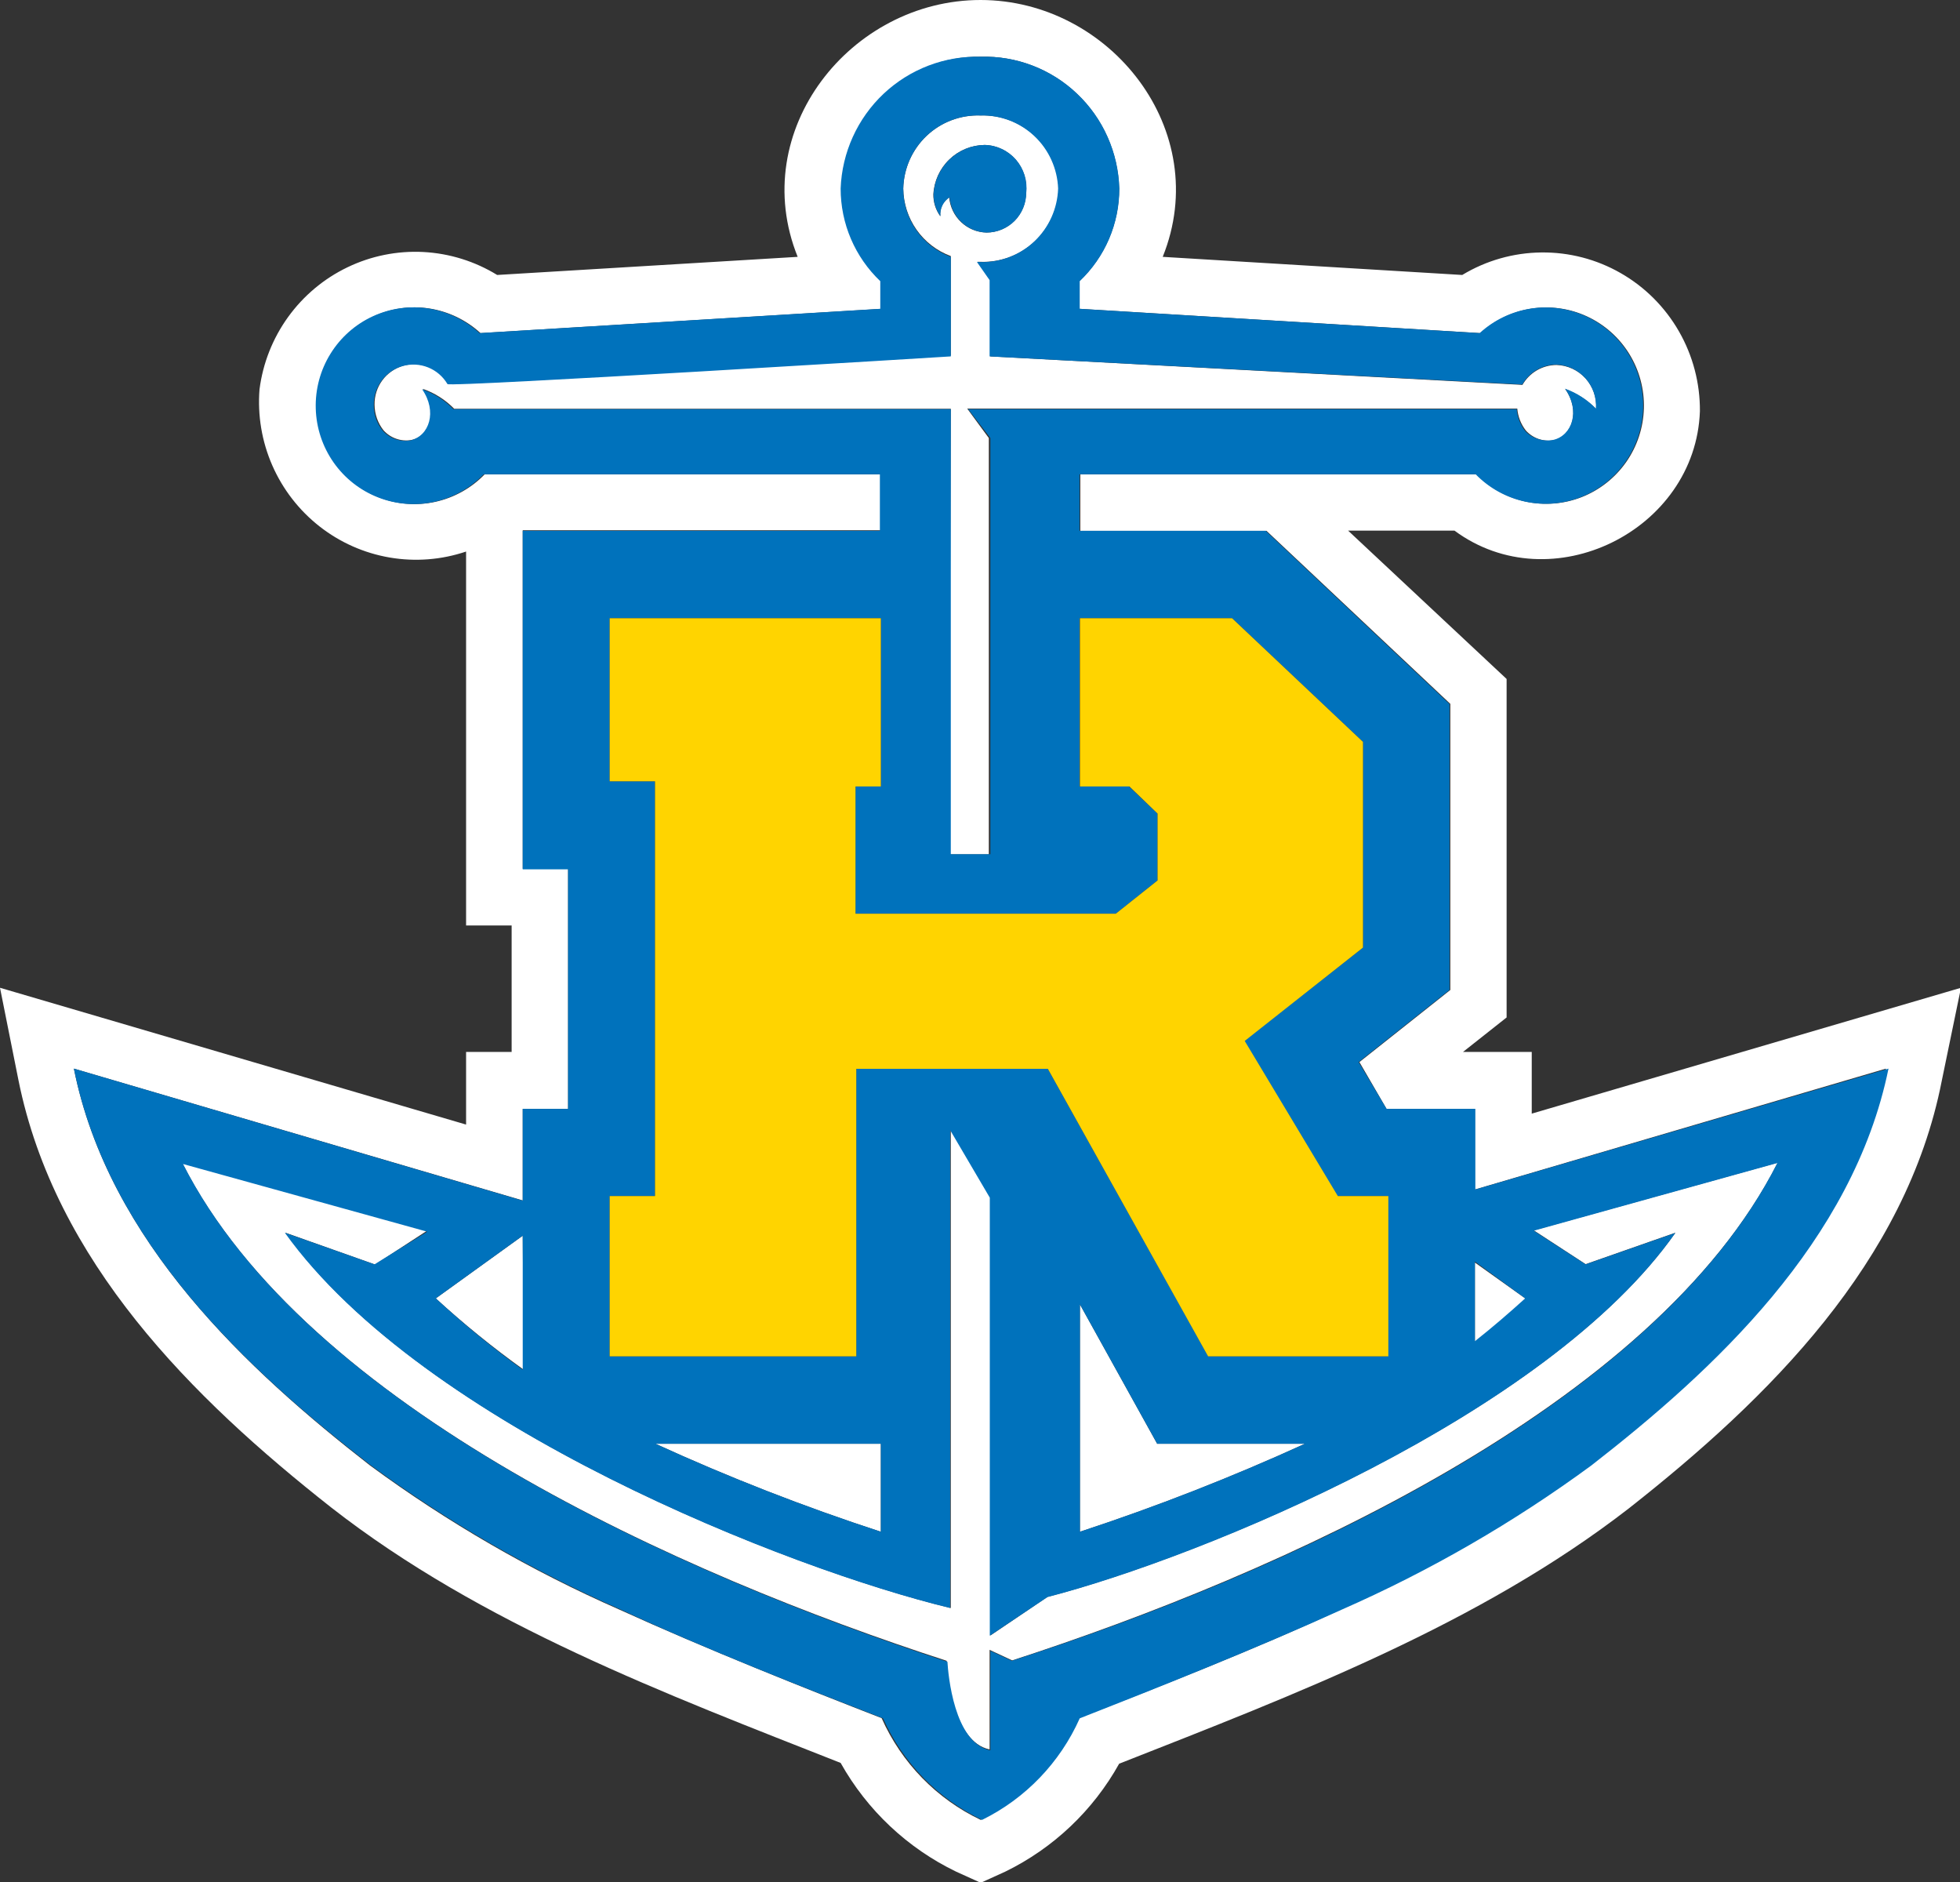 <?xml version="1.0" encoding="utf-8"?>
<svg xmlns="http://www.w3.org/2000/svg" fill="none" height="48" viewBox="0 0 50 48" width="50">
<rect x="0" y="0" width="50" height="48" fill="#333333" stroke="none"/>
<g clip-path="url(#clip0)">
<path d="M38.908 33.115L37.625 32.201V34.233C38.075 33.877 38.504 33.507 38.908 33.141" fill="white"/>
<path d="M13.335 31.516L11.117 33.115C11.828 33.766 12.577 34.373 13.36 34.934L13.335 31.516Z" fill="white"/>
<path d="M22.471 39.067V36.823H16.721C18.593 37.68 20.513 38.429 22.471 39.067" fill="white"/>
<path d="M40.561 37.376C38.578 38.831 36.443 40.064 34.194 41.053C32.016 42.069 29.414 43.084 27.509 43.821C27.007 44.953 26.125 45.871 25.018 46.416C23.895 45.881 22.998 44.961 22.491 43.821C20.581 43.079 17.979 42.043 15.801 41.053C13.553 40.065 11.42 38.832 9.439 37.376C6.337 34.959 2.769 31.673 1.885 27.255L13.335 30.617V28.281H14.492V22.157H13.335V13.524H22.471V12.097H12.365C12.023 12.45 11.585 12.694 11.106 12.799C10.627 12.904 10.127 12.865 9.67 12.686C9.213 12.508 8.819 12.198 8.536 11.795C8.253 11.392 8.094 10.915 8.08 10.422C8.065 9.93 8.195 9.444 8.454 9.025C8.713 8.606 9.088 8.273 9.534 8.068C9.98 7.862 10.476 7.793 10.961 7.869C11.445 7.946 11.897 8.164 12.259 8.496L22.496 7.876V7.165C22.176 6.863 21.922 6.498 21.748 6.093C21.574 5.687 21.485 5.25 21.486 4.809C21.52 3.897 21.908 3.034 22.567 2.406C23.227 1.777 24.104 1.433 25.013 1.447C25.465 1.434 25.915 1.511 26.337 1.673C26.759 1.835 27.146 2.079 27.474 2.392C27.803 2.704 28.067 3.078 28.251 3.493C28.436 3.908 28.537 4.355 28.55 4.809C28.551 5.251 28.462 5.688 28.288 6.093C28.114 6.498 27.859 6.863 27.539 7.165V7.876L37.767 8.496C38.128 8.165 38.578 7.948 39.061 7.872C39.544 7.796 40.039 7.864 40.483 8.069C40.928 8.274 41.303 8.606 41.561 9.023C41.819 9.44 41.95 9.925 41.936 10.416C41.922 10.907 41.765 11.383 41.484 11.785C41.202 12.187 40.809 12.497 40.354 12.677C39.899 12.856 39.401 12.896 38.923 12.793C38.445 12.69 38.008 12.448 37.666 12.097H27.559V13.539H32.309L36.998 17.952V25.249L34.679 27.088L35.371 28.281H37.625V30.338L48.11 27.255C47.226 31.673 43.658 34.959 40.531 37.376H40.561ZM39.075 28.403V26.829H37.322L38.434 25.95V17.317L34.391 13.534H37.105C39.571 15.357 43.259 13.534 43.365 10.487C43.37 9.772 43.185 9.07 42.83 8.451C42.475 7.832 41.963 7.32 41.345 6.966C40.728 6.612 40.028 6.43 39.317 6.439C38.606 6.447 37.911 6.645 37.302 7.013L29.661 6.551C30.96 3.331 28.322 0 25.013 0C21.703 0 19.05 3.331 20.349 6.551L12.683 7.013C12.113 6.663 11.465 6.462 10.797 6.427C10.13 6.393 9.465 6.527 8.862 6.818C8.259 7.108 7.739 7.545 7.347 8.089C6.955 8.633 6.705 9.267 6.62 9.933C6.568 10.597 6.68 11.263 6.947 11.872C7.214 12.481 7.627 13.014 8.149 13.424C8.671 13.834 9.286 14.107 9.939 14.219C10.592 14.331 11.262 14.279 11.89 14.067V23.604H13.052V26.829H11.89V28.682L0 25.193L0.47 27.545C1.4 32.171 4.886 35.645 8.449 38.448C12.274 41.434 16.978 43.201 21.445 44.963C22.121 46.169 23.15 47.137 24.391 47.736L25.018 48.02L25.644 47.736C26.87 47.138 27.884 46.178 28.55 44.983C33.027 43.221 37.736 41.429 41.556 38.468C45.119 35.665 48.631 32.191 49.535 27.565L50.025 25.193L39.075 28.403Z" fill="white"/>
<path d="M29.52 36.823L27.549 33.268V39.067C29.502 38.426 31.419 37.676 33.289 36.823H29.52Z" fill="white"/>
<path d="M42.739 31.44C39.464 36.102 30.657 39.707 26.721 40.728L25.265 41.713V30.541L24.255 28.824V41.012C20.162 40.027 10.803 36.371 7.281 31.44L9.57 32.252L10.894 31.389L4.649 29.662C7.817 35.909 17.388 40.164 24.149 42.358C24.149 42.673 24.315 44.43 25.245 44.618V42.079L25.821 42.348C32.597 40.149 42.188 35.893 45.351 29.652L39.126 31.379L40.45 32.242L42.739 31.44Z" fill="white"/>
<path d="M24.219 5.033C24.14 5.083 24.076 5.155 24.035 5.24C23.994 5.326 23.977 5.421 23.987 5.515C23.869 5.353 23.807 5.157 23.81 4.956C23.828 4.619 23.973 4.302 24.215 4.068C24.457 3.834 24.778 3.702 25.114 3.697C25.265 3.7 25.415 3.735 25.552 3.8C25.689 3.864 25.812 3.957 25.912 4.071C26.011 4.186 26.086 4.32 26.132 4.466C26.177 4.611 26.192 4.764 26.175 4.916C26.175 5.185 26.068 5.443 25.879 5.634C25.689 5.824 25.432 5.931 25.164 5.931C24.923 5.926 24.693 5.831 24.518 5.665C24.342 5.499 24.234 5.274 24.214 5.033H24.219ZM24.214 21.791H25.225V11.172L24.674 10.421H38.706C38.723 10.624 38.799 10.818 38.924 10.979C39.012 11.077 39.124 11.151 39.248 11.195C39.373 11.238 39.506 11.25 39.636 11.228C40.106 11.116 40.328 10.492 39.929 9.923C40.227 10.03 40.496 10.204 40.718 10.431C40.727 10.29 40.708 10.148 40.662 10.015C40.616 9.881 40.544 9.759 40.45 9.654C40.355 9.549 40.241 9.464 40.113 9.405C39.986 9.346 39.847 9.313 39.707 9.309C39.531 9.31 39.358 9.357 39.205 9.446C39.053 9.535 38.926 9.663 38.838 9.816L25.265 9.09V7.14L24.937 6.678H25.028C25.537 6.692 26.031 6.502 26.402 6.151C26.773 5.8 26.991 5.316 27.009 4.804C26.988 4.292 26.766 3.809 26.392 3.461C26.018 3.113 25.522 2.928 25.013 2.945C24.761 2.936 24.51 2.977 24.274 3.066C24.038 3.154 23.823 3.29 23.639 3.463C23.456 3.636 23.309 3.845 23.206 4.076C23.104 4.307 23.048 4.556 23.042 4.809C23.047 5.186 23.165 5.552 23.382 5.86C23.598 6.167 23.903 6.401 24.255 6.531V9.07C24.255 9.07 11.476 9.862 11.435 9.786C11.321 9.593 11.147 9.443 10.94 9.36C10.732 9.277 10.504 9.266 10.289 9.327C10.074 9.389 9.886 9.52 9.753 9.7C9.62 9.88 9.551 10.1 9.555 10.324C9.557 10.56 9.637 10.789 9.783 10.974C9.871 11.072 9.981 11.146 10.105 11.189C10.229 11.233 10.361 11.244 10.49 11.223C10.995 11.111 11.182 10.487 10.788 9.918C11.09 10.023 11.363 10.197 11.587 10.426H24.255L24.214 21.791Z" fill="white"/>
<path d="M38.908 33.115C38.504 33.481 38.075 33.852 37.625 34.207V32.176L38.908 33.115ZM45.341 29.662C42.178 35.919 32.587 40.174 25.811 42.358L25.265 42.104V44.643C24.335 44.455 24.189 42.698 24.169 42.383C17.408 40.179 7.837 35.924 4.669 29.688L10.899 31.414L9.555 32.247L7.266 31.44C10.803 36.371 20.146 40.027 24.239 41.012V28.824L25.25 30.546V41.718L26.721 40.733C30.657 39.717 39.464 36.107 42.739 31.445L40.45 32.247L39.126 31.389L45.341 29.662ZM13.335 31.516V34.934C12.56 34.373 11.819 33.765 11.117 33.115L13.335 31.516ZM22.471 36.823V39.067C20.513 38.429 18.593 37.68 16.721 36.823H22.471ZM27.549 33.268L29.52 36.823H33.289C31.419 37.676 29.502 38.426 27.549 39.067V33.268ZM15.553 30.505H16.71V19.927H15.553V15.768H22.471V20.059H21.824V23.304H28.464L29.53 22.456V20.75L28.802 20.059H27.539V15.768H31.43L34.77 18.922V24.168L31.738 26.549L34.113 30.505H35.402V34.593H30.824L26.731 27.26H21.844V34.593H15.553V30.505ZM11.566 10.436C11.343 10.207 11.07 10.033 10.768 9.928C11.162 10.497 10.95 11.121 10.47 11.233C10.341 11.254 10.208 11.243 10.085 11.199C9.961 11.156 9.85 11.082 9.763 10.984C9.614 10.801 9.533 10.571 9.535 10.334C9.531 10.11 9.6 9.891 9.733 9.71C9.866 9.53 10.054 9.399 10.269 9.337C10.483 9.276 10.712 9.287 10.919 9.37C11.127 9.453 11.301 9.603 11.415 9.796C11.455 9.882 24.255 9.09 24.255 9.09V6.551C23.9 6.42 23.593 6.183 23.376 5.872C23.159 5.56 23.043 5.189 23.042 4.809C23.048 4.556 23.104 4.307 23.206 4.076C23.309 3.845 23.456 3.636 23.639 3.463C23.823 3.29 24.038 3.154 24.274 3.066C24.51 2.977 24.761 2.936 25.013 2.945C25.52 2.932 26.013 3.12 26.384 3.468C26.755 3.817 26.974 4.299 26.993 4.809C26.976 5.321 26.758 5.805 26.387 6.156C26.016 6.507 25.522 6.697 25.013 6.683H24.922L25.245 7.145V9.09L38.833 9.806C38.921 9.653 39.047 9.525 39.2 9.436C39.352 9.347 39.526 9.299 39.702 9.298C39.842 9.304 39.98 9.337 40.107 9.396C40.234 9.456 40.349 9.541 40.443 9.645C40.537 9.75 40.609 9.872 40.656 10.005C40.702 10.139 40.721 10.28 40.712 10.421C40.491 10.194 40.222 10.02 39.924 9.913C40.323 10.482 40.101 11.106 39.631 11.218C39.502 11.245 39.368 11.238 39.241 11.199C39.115 11.16 39.001 11.09 38.908 10.995C38.783 10.834 38.708 10.639 38.691 10.436H24.699L25.265 11.172V21.786H24.255V10.436H11.566ZM37.635 28.281H35.371L34.659 27.088L36.978 25.249V17.957L32.289 13.539H27.539V12.097H37.645C37.987 12.448 38.425 12.69 38.903 12.793C39.381 12.896 39.879 12.856 40.334 12.677C40.789 12.497 41.182 12.187 41.463 11.785C41.745 11.383 41.902 10.907 41.916 10.416C41.929 9.925 41.799 9.44 41.541 9.023C41.283 8.606 40.908 8.274 40.463 8.069C40.019 7.865 39.524 7.796 39.041 7.872C38.558 7.948 38.108 8.165 37.746 8.496L27.544 7.876V7.171C27.864 6.867 28.119 6.501 28.293 6.095C28.466 5.689 28.556 5.251 28.555 4.809C28.542 4.355 28.441 3.908 28.256 3.493C28.072 3.078 27.808 2.704 27.479 2.392C27.151 2.079 26.765 1.835 26.342 1.673C25.92 1.511 25.47 1.434 25.018 1.447C24.102 1.421 23.212 1.76 22.543 2.389C21.874 3.019 21.479 3.889 21.445 4.809C21.445 5.251 21.534 5.689 21.708 6.095C21.882 6.501 22.136 6.867 22.456 7.171V7.876L12.233 8.496C11.871 8.164 11.42 7.946 10.935 7.869C10.451 7.793 9.955 7.862 9.509 8.068C9.063 8.273 8.688 8.606 8.429 9.025C8.17 9.444 8.04 9.93 8.055 10.422C8.069 10.915 8.228 11.392 8.51 11.795C8.793 12.198 9.188 12.508 9.645 12.686C10.102 12.865 10.601 12.904 11.081 12.799C11.56 12.694 11.998 12.45 12.34 12.097H22.446V13.539H13.335V22.172H14.492V28.281H13.335V30.622L1.885 27.255C2.769 31.673 6.337 34.959 9.464 37.376C11.449 38.831 13.585 40.064 15.836 41.053C18.014 42.069 20.616 43.084 22.526 43.826C23.035 44.963 23.931 45.882 25.053 46.416C26.159 45.872 27.041 44.955 27.544 43.826C29.449 43.079 32.051 42.043 34.229 41.053C36.479 40.064 38.614 38.831 40.596 37.376C43.704 34.959 47.271 31.673 48.176 27.255L37.635 30.338V28.281Z" fill="#0072BC"/>
<path d="M25.169 5.931C25.437 5.931 25.694 5.824 25.884 5.634C26.073 5.443 26.18 5.185 26.18 4.916C26.197 4.764 26.182 4.611 26.137 4.466C26.091 4.32 26.016 4.186 25.917 4.071C25.817 3.957 25.694 3.864 25.557 3.8C25.419 3.735 25.27 3.7 25.119 3.697C24.783 3.702 24.462 3.834 24.22 4.068C23.978 4.302 23.833 4.619 23.815 4.956C23.812 5.157 23.875 5.353 23.992 5.515C23.982 5.421 23.999 5.326 24.04 5.24C24.081 5.155 24.145 5.083 24.224 5.033C24.244 5.274 24.352 5.499 24.528 5.665C24.703 5.831 24.933 5.926 25.174 5.931" fill="#0072BC"/>
<path d="M21.844 27.26H26.731L30.819 34.593H35.417V30.505H34.128L31.753 26.549L34.77 24.168V18.922L31.43 15.768H27.549V20.059H28.812L29.53 20.75V22.456L28.464 23.304H21.824V20.059H22.471V15.768H15.553V19.927H16.71V30.505H15.553V34.593H21.844V27.26Z" fill="#FFD400"/>
</g>
<defs>
<clipPath id="clip0">
<path d="M0 0H50V48H0V0Z" fill="white"/>
</clipPath>
</defs>
</svg>